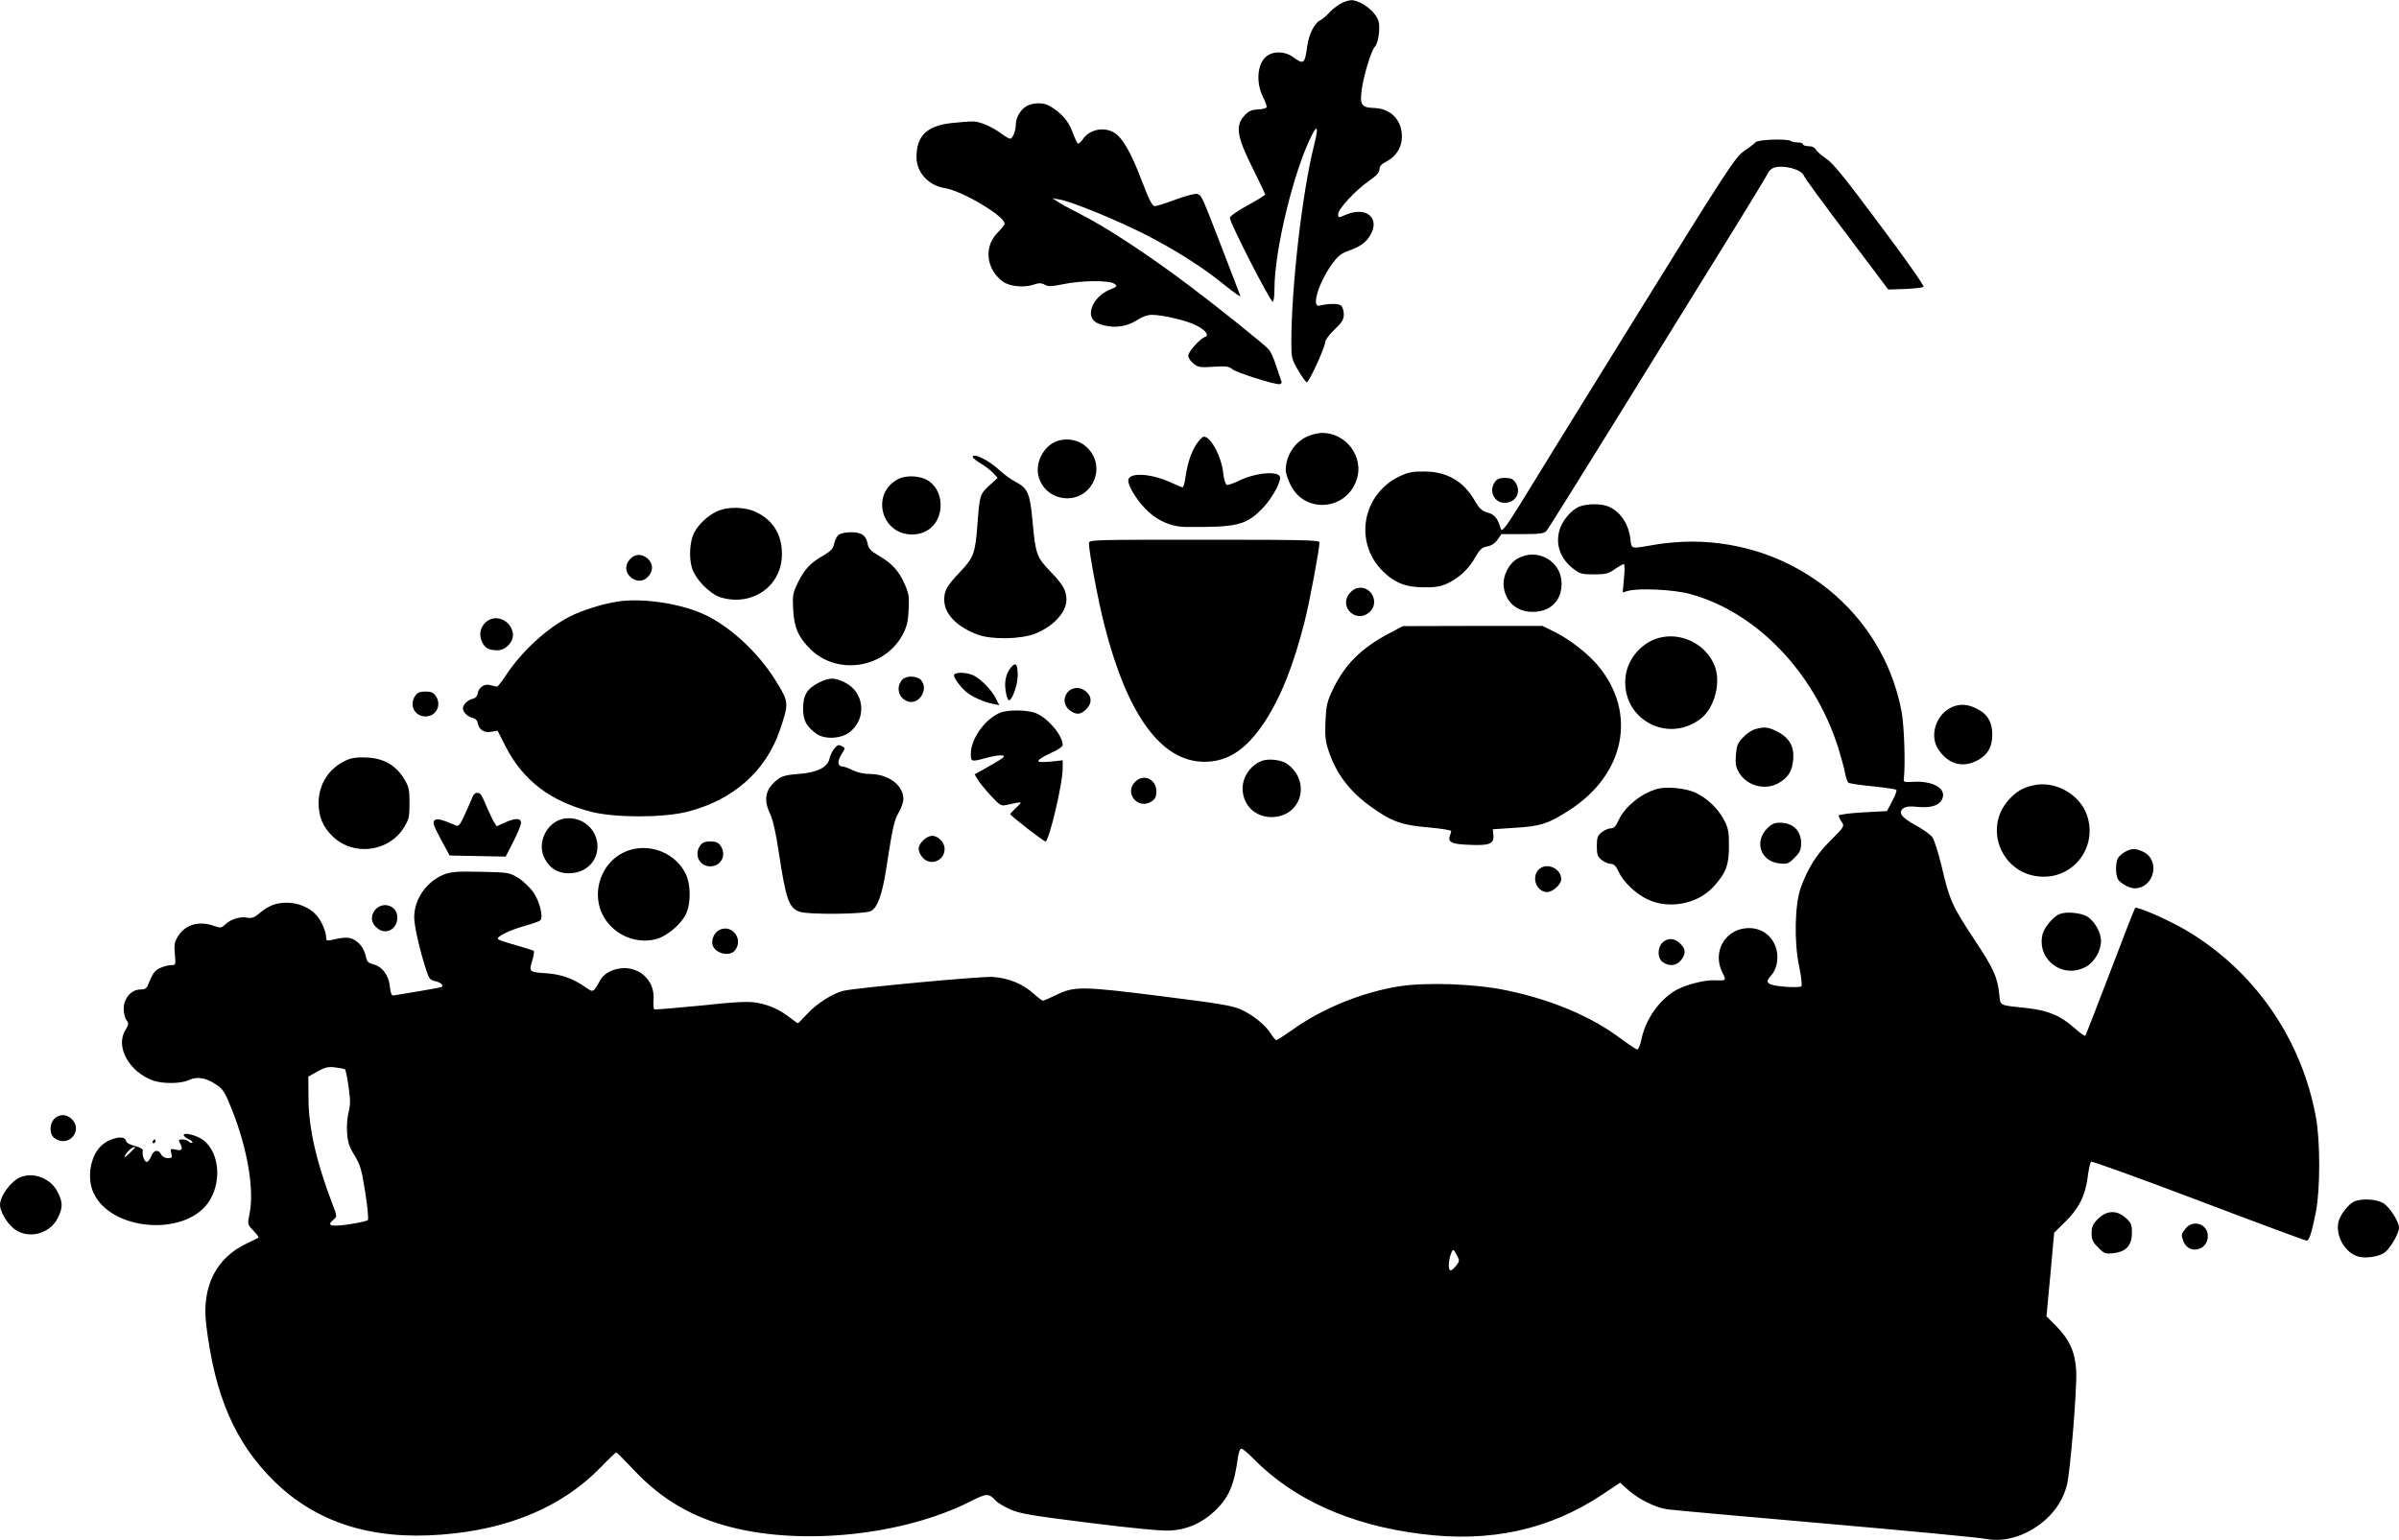 <?xml version="1.0" standalone="no"?>
<!DOCTYPE svg PUBLIC "-//W3C//DTD SVG 20010904//EN"
 "http://www.w3.org/TR/2001/REC-SVG-20010904/DTD/svg10.dtd">
<svg version="1.0" xmlns="http://www.w3.org/2000/svg"
 width="1280pt" height="822pt" viewBox="0 0 1280 822"
 preserveAspectRatio="xMidYMid meet">
<g transform="translate(0,822) scale(0.1,-0.1)"
fill="#000000" stroke="none">
<path d="M7150 8199 c-19 -11 -46 -33 -60 -49 -14 -15 -35 -33 -47 -39 -30
-15 -59 -74 -68 -136 -13 -97 -19 -101 -75 -60 -43 32 -106 34 -143 4 -49 -38
-57 -140 -18 -217 12 -24 21 -48 19 -54 -2 -6 -23 -11 -47 -12 -36 -2 -50 -9
-74 -36 -46 -52 -37 -111 47 -278 36 -72 66 -135 66 -140 0 -4 -42 -30 -92
-57 -51 -28 -94 -57 -96 -67 -4 -19 215 -448 229 -448 5 0 9 31 9 70 0 206
104 633 200 820 31 60 35 39 11 -56 -63 -251 -121 -754 -121 -1052 0 -80 2
-89 37 -149 20 -34 41 -63 46 -63 11 0 97 187 97 212 0 12 21 42 50 69 41 39
50 54 50 82 0 19 -7 40 -15 47 -14 11 -67 11 -115 -1 -44 -11 -6 118 63 216
34 48 51 62 90 76 65 23 94 44 117 82 56 92 -18 157 -127 112 -44 -19 -43 -19
-43 4 0 26 96 129 165 176 40 28 55 45 55 61 0 17 11 29 39 43 50 26 81 76 81
131 0 91 -60 152 -152 154 -62 2 -73 17 -63 93 10 78 50 211 71 234 11 13 19
41 22 77 3 48 0 63 -20 92 -27 40 -92 80 -128 79 -14 0 -41 -9 -60 -20z"/>
<path d="M5478 7654 c-32 -17 -58 -61 -58 -98 0 -33 -17 -76 -30 -76 -6 0 -26
11 -43 24 -53 40 -119 68 -156 68 -20 0 -73 -4 -118 -9 -128 -15 -183 -69
-183 -181 0 -83 64 -152 152 -166 91 -14 318 -149 318 -189 0 -7 -16 -27 -35
-46 -77 -75 -65 -196 26 -264 35 -25 110 -33 160 -17 32 11 44 11 63 1 19 -11
37 -10 101 3 98 20 244 21 270 2 19 -13 17 -15 -22 -31 -97 -39 -138 -150 -66
-180 73 -30 150 -23 215 20 22 15 52 25 73 25 59 0 186 -30 237 -56 51 -26 72
-54 47 -62 -26 -9 -89 -79 -89 -100 0 -11 12 -30 28 -42 24 -20 36 -22 107
-17 67 4 83 2 100 -13 20 -17 216 -80 250 -80 9 0 15 6 13 13 -3 6 -15 44 -28
82 -12 39 -30 78 -39 89 -22 26 -282 234 -426 342 -229 172 -447 315 -593 388
-39 20 -86 45 -104 57 l-33 21 40 -7 c62 -10 305 -110 457 -187 162 -83 310
-177 427 -273 47 -38 82 -62 79 -54 -3 8 -46 120 -96 250 -111 288 -111 287
-134 294 -10 4 -61 -10 -113 -29 -53 -20 -104 -36 -113 -36 -14 0 -30 31 -71
138 -57 151 -105 233 -151 257 -57 30 -130 12 -164 -40 -9 -14 -21 -23 -25
-21 -4 3 -18 32 -30 65 -21 58 -66 107 -128 139 -30 16 -82 14 -115 -4z"/>
<path d="M9367 7461 c-6 -7 -34 -29 -61 -47 -47 -32 -83 -86 -594 -911 -299
-483 -571 -923 -604 -978 -34 -55 -69 -109 -79 -119 -18 -19 -18 -19 -24 0
-15 50 -32 69 -68 79 -30 9 -44 21 -67 61 -59 105 -150 158 -270 158 -61 1
-86 -4 -131 -25 -200 -94 -247 -351 -92 -506 62 -62 124 -87 218 -87 61 -1 91
4 126 20 63 29 116 78 150 140 25 43 36 53 64 58 22 4 42 17 55 36 l21 30 113
0 c95 0 115 3 128 18 8 9 168 265 355 567 187 303 446 721 576 931 130 209
241 392 248 406 6 15 21 29 33 33 53 17 149 -9 161 -43 3 -10 105 -150 228
-312 l222 -295 90 3 c50 2 94 7 98 12 5 4 -100 154 -234 332 -185 249 -252
331 -286 352 -24 16 -48 37 -54 47 -6 12 -20 19 -39 19 -17 0 -30 5 -30 10 0
6 -13 10 -28 10 -16 0 -32 3 -36 7 -14 14 -177 9 -189 -6z"/>
<path d="M6975 5891 c-69 -31 -115 -104 -115 -182 0 -14 12 -49 26 -77 76
-154 296 -137 352 27 42 120 -54 251 -183 251 -22 0 -58 -9 -80 -19z"/>
<path d="M6384 5851 c-29 -45 -48 -103 -59 -178 -4 -29 -10 -53 -15 -53 -4 0
-32 11 -62 25 -108 50 -228 56 -228 11 0 -35 55 -120 110 -169 57 -51 124 -78
197 -79 272 -2 319 9 405 95 48 48 98 133 98 168 0 39 -133 28 -223 -18 -27
-13 -55 -22 -62 -20 -6 3 -15 30 -18 60 -9 89 -66 197 -104 197 -7 0 -24 -18
-39 -39z"/>
<path d="M5652 5870 c-75 -18 -129 -109 -112 -187 32 -139 219 -167 289 -43
68 122 -40 263 -177 230z"/>
<path d="M5190 5781 c0 -5 19 -20 43 -34 23 -14 53 -37 66 -51 l24 -26 -46
-42 c-49 -47 -50 -49 -62 -208 -11 -150 -20 -175 -89 -248 -76 -80 -88 -103
-88 -154 1 -74 66 -142 177 -184 75 -28 230 -26 309 5 96 38 166 114 166 180
0 49 -17 80 -84 150 -75 77 -81 94 -97 271 -13 146 -25 175 -89 208 -24 12
-62 40 -85 61 -55 53 -145 98 -145 72z"/>
<path d="M4791 5663 c-146 -77 -90 -295 75 -295 83 0 144 56 152 140 5 60 -17
113 -61 144 -41 30 -121 35 -166 11z"/>
<path d="M7976 5648 c-34 -48 -4 -111 52 -111 62 0 92 60 56 111 -11 16 -25
22 -54 22 -29 0 -43 -6 -54 -22z"/>
<path d="M8425 5516 c-43 -18 -92 -78 -105 -127 -21 -78 6 -152 76 -205 33
-26 46 -29 109 -29 62 0 77 4 111 28 22 15 44 27 48 27 5 0 5 -34 1 -75 l-7
-76 29 8 c56 16 244 7 328 -16 354 -95 664 -416 793 -821 16 -52 33 -114 37
-137 4 -24 12 -46 18 -50 7 -4 65 -13 130 -19 66 -7 122 -15 125 -19 4 -3 -6
-30 -22 -60 l-28 -53 -129 -7 c-71 -4 -129 -12 -129 -17 0 -5 7 -20 16 -33 16
-24 15 -26 -57 -98 -76 -75 -123 -149 -161 -254 -32 -90 -36 -288 -9 -418 12
-57 17 -103 12 -108 -5 -5 -46 -6 -91 -2 -91 8 -107 21 -70 60 28 29 40 85 30
132 -18 79 -83 127 -163 120 -117 -10 -181 -130 -127 -237 22 -44 23 -43 -45
-41 -48 2 -141 -21 -194 -48 -91 -47 -171 -157 -193 -267 -6 -29 -16 -54 -22
-54 -6 0 -47 27 -91 60 -155 116 -365 205 -605 255 -171 36 -431 45 -581 21
-198 -33 -407 -119 -566 -233 -41 -29 -78 -53 -83 -53 -5 0 -18 16 -30 35 -29
46 -94 99 -161 129 -45 20 -117 32 -429 71 -421 53 -458 53 -556 5 -34 -16
-65 -30 -69 -30 -4 0 -26 16 -48 36 -59 54 -138 86 -221 91 -63 4 -727 -58
-796 -74 -54 -12 -143 -69 -190 -120 -27 -29 -50 -53 -53 -53 -2 0 -21 13 -41
29 -54 43 -115 70 -181 81 -45 7 -113 4 -297 -16 -131 -13 -242 -22 -247 -20
-4 3 -6 27 -4 53 7 92 -63 167 -156 167 -57 -1 -108 -26 -129 -65 -37 -67 -36
-66 -78 -37 -69 48 -132 70 -215 75 -87 6 -88 7 -67 74 6 22 9 42 6 45 -3 3
-46 16 -94 30 -48 13 -92 28 -96 32 -13 13 59 48 144 72 40 11 76 24 81 29 17
17 -3 99 -36 148 -18 26 -54 61 -81 78 -48 29 -52 30 -199 33 -123 3 -158 0
-195 -13 -95 -37 -162 -132 -162 -230 0 -47 30 -178 66 -287 12 -38 20 -48 44
-53 29 -6 47 -21 38 -31 -3 -2 -60 -13 -126 -24 -67 -11 -127 -21 -134 -22 -8
-2 -15 15 -18 49 -6 60 -43 108 -91 118 -21 5 -31 14 -35 33 -10 46 -28 74
-59 94 -30 19 -54 19 -127 2 -24 -5 -28 -3 -28 15 0 31 -27 92 -53 119 -38 41
-97 65 -157 65 -58 0 -97 -15 -149 -59 -24 -20 -39 -25 -60 -21 -38 8 -88 -7
-118 -35 -22 -20 -26 -21 -60 -9 -80 29 -155 8 -193 -55 -19 -30 -22 -45 -17
-95 5 -58 5 -59 -20 -59 -14 0 -40 -7 -58 -15 -31 -15 -39 -27 -64 -87 -8 -22
-17 -28 -42 -28 -48 0 -89 -47 -89 -102 0 -24 7 -52 15 -62 13 -17 12 -23 -6
-53 -55 -88 20 -223 148 -269 53 -18 148 -17 189 2 44 21 92 14 147 -23 37
-25 47 -40 84 -133 84 -210 121 -432 94 -559 -11 -54 -11 -55 21 -88 17 -18
30 -34 27 -37 -2 -2 -29 -15 -60 -30 -166 -77 -243 -231 -219 -433 46 -383
155 -633 364 -838 224 -219 517 -313 890 -284 359 27 645 148 851 359 42 44
80 80 83 80 3 0 45 -42 93 -93 147 -157 312 -254 523 -307 386 -98 916 -41
1269 136 92 47 103 47 140 6 10 -11 45 -32 77 -46 51 -23 110 -33 422 -72 240
-30 387 -44 434 -41 88 5 165 39 232 101 78 73 107 140 127 289 4 27 11 47 18
47 7 0 37 -25 67 -56 212 -215 515 -352 890 -399 370 -48 689 22 974 213 l90
60 45 -40 c57 -50 147 -94 209 -102 26 -4 405 -38 842 -76 437 -38 823 -75
858 -82 106 -20 230 22 324 110 52 49 89 110 106 177 18 67 54 515 50 605 -5
103 -34 170 -109 246 l-50 50 21 223 20 223 58 57 c72 69 109 142 121 240 5
40 13 77 18 82 4 4 262 -89 573 -207 311 -118 570 -214 577 -214 14 0 27 40
50 155 23 121 23 375 0 502 -77 422 -330 786 -698 1002 -91 53 -257 126 -267
116 -3 -3 -63 -157 -133 -341 -71 -185 -130 -339 -133 -341 -3 -3 -28 15 -56
40 -75 67 -140 95 -256 108 -152 16 -140 10 -147 76 -10 91 -31 136 -133 290
-116 175 -133 211 -173 385 -19 80 -41 148 -52 162 -11 14 -51 42 -89 63 -76
41 -94 68 -64 90 14 10 35 12 80 7 72 -7 120 11 130 52 13 51 -58 88 -159 82
-47 -3 -52 -1 -49 17 9 74 2 282 -12 358 -99 528 -568 907 -1121 907 -57 0
-140 -7 -186 -15 -144 -25 -133 -27 -140 30 -10 83 -58 150 -122 174 -38 15
-115 13 -152 -3z m-6584 -3002 c3 -2 12 -44 19 -93 10 -73 10 -99 0 -135 -7
-25 -11 -74 -8 -110 3 -51 11 -75 40 -122 31 -51 38 -77 57 -198 12 -77 18
-142 14 -146 -10 -10 -129 -30 -171 -30 -37 0 -40 9 -12 32 19 17 19 18 -7 85
-85 223 -127 405 -127 563 l-1 115 50 28 c42 23 57 26 95 21 25 -3 48 -8 51
-10z m5933 -993 c14 -27 14 -31 -5 -55 -27 -34 -39 -33 -39 3 0 30 15 81 24
81 3 0 12 -13 20 -29z"/>
<path d="M3825 5491 c-47 -21 -99 -70 -121 -113 -23 -44 -29 -129 -13 -185 17
-62 96 -143 155 -161 169 -50 327 62 326 232 0 102 -45 177 -133 221 -60 31
-154 34 -214 6z"/>
<path d="M4476 5367 c-10 -7 -21 -28 -25 -47 -5 -27 -17 -40 -56 -63 -72 -41
-102 -74 -137 -144 -28 -58 -30 -68 -26 -145 5 -98 28 -149 94 -214 144 -139
392 -100 489 77 23 44 30 69 33 135 4 72 1 88 -23 141 -30 68 -67 108 -140
150 -39 23 -51 36 -56 63 -9 44 -32 60 -89 60 -25 0 -54 -6 -64 -13z"/>
<path d="M5810 5321 c0 -45 51 -317 84 -442 122 -477 303 -723 531 -724 126 0
223 64 320 209 88 133 156 303 216 540 27 107 79 385 79 422 0 12 -90 14 -615
14 -600 0 -615 0 -615 -19z"/>
<path d="M3362 5237 c-28 -30 -28 -68 1 -95 30 -28 68 -28 95 1 28 30 28 68
-1 95 -30 28 -68 28 -95 -1z"/>
<path d="M8100 5241 c-49 -26 -83 -93 -77 -150 9 -83 70 -136 155 -136 94 0
154 59 154 151 0 118 -126 192 -232 135z"/>
<path d="M7233 5079 c-11 -4 -28 -18 -37 -31 -49 -70 39 -152 107 -98 66 52 9
158 -70 129z"/>
<path d="M3295 5010 c-82 -13 -188 -46 -255 -80 -120 -61 -254 -183 -339 -311
-23 -35 -46 -64 -49 -63 -4 0 -20 4 -35 8 -32 10 -64 -12 -69 -47 -2 -12 -12
-23 -23 -25 -27 -5 -55 -31 -55 -52 0 -21 28 -47 55 -52 11 -2 21 -12 23 -23
7 -38 33 -57 72 -50 l35 6 42 -83 c94 -184 241 -295 462 -351 126 -31 378 -31
506 1 245 61 421 216 496 436 48 142 48 148 -13 249 -90 151 -235 290 -375
361 -129 64 -337 97 -478 76z"/>
<path d="M2592 4900 c-29 -27 -37 -64 -22 -101 15 -36 37 -49 83 -49 48 0 92
50 83 94 -14 70 -95 101 -144 56z"/>
<path d="M7413 4841 c-151 -80 -237 -166 -301 -299 -31 -65 -36 -86 -40 -170
-3 -81 -1 -107 18 -162 41 -121 113 -215 225 -295 110 -79 164 -98 305 -110
69 -6 124 -15 123 -20 -1 -6 -4 -17 -7 -25 -13 -34 11 -45 103 -48 108 -5 133
5 129 51 l-3 32 120 8 c135 8 178 22 290 95 295 190 361 517 153 768 -54 65
-147 138 -229 180 l-69 34 -372 0 -373 -1 -72 -38z"/>
<path d="M8868 4820 c-101 -19 -184 -110 -195 -213 -23 -222 222 -358 400
-223 76 58 112 197 74 287 -44 107 -165 171 -279 149z"/>
<path d="M5397 4662 c-27 -30 -39 -74 -32 -124 4 -27 11 -51 16 -54 16 -10 49
78 49 133 0 58 -10 71 -33 45z"/>
<path d="M5090 4616 c0 -15 35 -62 65 -88 29 -25 96 -55 139 -63 l38 -8 -20
39 c-25 48 -87 109 -125 123 -41 16 -97 14 -97 -3z"/>
<path d="M4816 4595 c-38 -38 -23 -101 28 -118 60 -20 113 66 70 114 -21 23
-76 25 -98 4z"/>
<path d="M4370 4578 c-64 -33 -85 -67 -85 -138 0 -63 16 -95 69 -134 43 -33
132 -29 178 6 95 73 81 216 -26 267 -54 27 -81 26 -136 -1z"/>
<path d="M5700 4530 c-29 -29 -26 -74 6 -99 35 -27 59 -26 89 4 31 30 32 65 2
93 -29 27 -71 28 -97 2z"/>
<path d="M2216 4508 c-35 -49 -4 -111 54 -111 58 0 89 62 54 111 -11 16 -25
22 -54 22 -29 0 -43 -6 -54 -22z"/>
<path d="M10420 4449 c-89 -36 -129 -153 -77 -229 51 -76 124 -98 201 -61 59
29 86 73 86 141 0 67 -27 112 -84 139 -46 23 -86 26 -126 10z"/>
<path d="M5334 4416 c-80 -35 -154 -139 -154 -218 0 -43 2 -44 80 -23 63 17
104 19 95 6 -3 -6 -39 -28 -80 -51 l-75 -42 16 -27 c9 -15 40 -54 70 -86 50
-54 56 -57 86 -50 88 19 86 20 51 -14 -18 -17 -33 -33 -33 -35 0 -8 178 -146
188 -146 19 0 92 307 92 389 l0 44 -65 -7 c-44 -4 -65 -3 -65 4 0 6 29 25 65
41 39 17 65 35 65 44 0 50 -78 143 -142 169 -46 19 -152 20 -194 2z"/>
<path d="M9365 4329 c-17 -4 -46 -24 -65 -44 -29 -30 -34 -43 -38 -94 -4 -49
0 -66 18 -96 43 -69 138 -94 209 -54 53 30 74 65 79 129 5 69 -22 114 -88 148
-47 23 -67 25 -115 11z"/>
<path d="M4451 4225 c-11 -14 -23 -39 -26 -56 -10 -44 -70 -73 -167 -79 -56
-4 -85 -11 -105 -26 -69 -52 -82 -108 -44 -187 15 -32 31 -101 47 -210 37
-243 53 -290 107 -311 43 -18 352 -15 385 3 35 19 60 91 82 235 33 214 41 249
66 292 13 22 24 54 24 70 0 74 -79 133 -178 134 -33 0 -68 8 -92 20 -22 11
-46 20 -55 20 -26 0 -28 27 -6 64 22 34 22 35 2 45 -16 9 -23 6 -40 -14z"/>
<path d="M1845 4162 c-91 -42 -145 -127 -145 -227 0 -73 23 -128 75 -178 110
-107 299 -84 380 47 27 44 30 58 30 131 0 73 -3 87 -30 131 -45 72 -109 108
-199 112 -53 2 -81 -2 -111 -16z"/>
<path d="M6730 4159 c-59 -24 -100 -85 -100 -146 0 -88 66 -153 154 -153 158
0 214 187 85 283 -31 23 -103 31 -139 16z"/>
<path d="M6062 4053 c-71 -60 10 -161 86 -107 15 11 22 25 22 50 0 63 -62 96
-108 57z"/>
<path d="M10847 4029 c-56 -13 -90 -33 -130 -78 -135 -150 -39 -390 163 -408
179 -17 313 153 256 325 -38 114 -173 189 -289 161z"/>
<path d="M8845 4011 c-87 -23 -176 -95 -210 -170 -13 -30 -24 -41 -40 -41 -12
0 -34 -9 -49 -21 -22 -18 -26 -28 -26 -74 0 -46 4 -56 26 -74 15 -12 37 -21
49 -21 16 0 27 -11 40 -39 25 -56 91 -119 155 -150 116 -55 269 -25 354 69 65
72 81 114 81 215 0 78 -4 97 -27 141 -32 61 -94 119 -156 146 -50 22 -149 32
-197 19z"/>
<path d="M2521 3967 c-5 -13 -23 -54 -40 -91 -25 -56 -34 -67 -48 -61 -79 34
-103 39 -115 27 -11 -11 -4 -29 34 -100 l47 -87 149 -3 150 -3 41 80 c22 43
41 88 41 100 0 27 -30 27 -88 1 l-42 -19 -14 22 c-8 12 -24 47 -37 77 -12 30
-27 61 -32 68 -15 19 -37 14 -46 -11z"/>
<path d="M3002 3850 c-87 -20 -138 -130 -97 -209 27 -54 71 -81 129 -81 95 0
162 69 153 159 -10 90 -96 151 -185 131z"/>
<path d="M9430 3801 c-72 -72 -37 -177 63 -188 43 -5 49 -3 82 30 29 29 35 42
35 79 -1 67 -44 108 -115 108 -27 0 -44 -8 -65 -29z"/>
<path d="M4925 3735 c-30 -30 -31 -54 -4 -89 40 -50 119 -21 119 44 0 35 -34
70 -67 70 -13 0 -35 -11 -48 -25z"/>
<path d="M3736 3708 c-35 -49 -4 -111 54 -111 58 0 89 62 54 111 -11 16 -25
22 -54 22 -29 0 -43 -6 -54 -22z"/>
<path d="M3367 3686 c-169 -47 -234 -263 -119 -396 63 -74 165 -106 257 -80
56 16 132 81 156 135 26 56 25 156 -2 211 -51 106 -177 162 -292 130z"/>
<path d="M11338 3674 c-15 -8 -32 -23 -38 -34 -13 -24 -13 -86 0 -111 12 -22
61 -49 89 -49 105 0 140 150 46 195 -41 19 -62 19 -97 -1z"/>
<path d="M8210 3580 c-41 -41 -12 -120 45 -120 30 0 75 41 75 68 0 59 -79 93
-120 52z"/>
<path d="M2000 3363 c-25 -32 -20 -69 12 -95 46 -40 108 -7 108 56 0 65 -79
90 -120 39z"/>
<path d="M10990 3343 c-31 -11 -81 -69 -91 -105 -36 -137 108 -246 232 -176
44 24 79 85 79 137 0 46 -34 105 -73 130 -33 20 -109 28 -147 14z"/>
<path d="M3843 3260 c-25 -10 -43 -39 -43 -69 0 -55 93 -84 124 -39 41 58 -16
134 -81 108z"/>
<path d="M8870 3190 c-28 -28 -27 -84 2 -104 34 -24 73 -20 97 10 27 35 26 59
-4 89 -29 30 -68 32 -95 5z"/>
<path d="M290 2250 c-28 -28 -27 -84 2 -104 76 -54 157 47 86 107 -27 23 -63
22 -88 -3z"/>
<path d="M980 2163 c0 -5 12 -15 26 -22 15 -6 24 -15 20 -18 -3 -4 -12 -1 -18
5 -7 7 -23 12 -35 12 -20 0 -22 -3 -13 -19 18 -34 12 -43 -21 -36 -30 7 -31 6
-25 -19 6 -23 3 -26 -18 -26 -15 0 -30 8 -36 20 -16 29 -40 24 -53 -10 -6 -16
-17 -30 -24 -30 -13 0 -26 37 -21 60 2 8 -13 17 -42 25 -28 7 -46 17 -48 28
-6 32 -85 16 -131 -26 -59 -54 -79 -173 -42 -252 91 -201 479 -235 610 -55 76
105 64 269 -24 336 -34 26 -105 44 -105 27z m-260 -66 c0 -2 -14 -16 -31 -33
-26 -24 -30 -25 -20 -7 11 22 51 53 51 40z"/>
<path d="M815 2130 c-3 -5 -1 -10 4 -10 6 0 11 5 11 10 0 6 -2 10 -4 10 -3 0
-8 -4 -11 -10z"/>
<path d="M110 1939 c-51 -21 -110 -100 -110 -149 0 -32 35 -94 70 -123 73 -62
193 -36 238 53 28 56 28 84 -1 140 -35 71 -126 107 -197 79z"/>
<path d="M12564 1810 c-33 -13 -81 -75 -88 -114 -14 -76 39 -164 110 -182 39
-10 109 1 137 22 30 22 77 103 77 132 0 33 -49 110 -84 132 -35 21 -112 26
-152 10z"/>
<path d="M11194 1716 c-28 -28 -34 -42 -34 -76 0 -35 6 -48 35 -77 33 -33 39
-35 81 -30 68 7 99 42 99 108 0 45 -4 54 -33 80 -47 43 -102 41 -148 -5z"/>
<path d="M11661 1664 c-24 -30 -24 -34 -11 -68 27 -72 130 -50 130 28 0 65
-79 91 -119 40z"/>
</g>
</svg>
